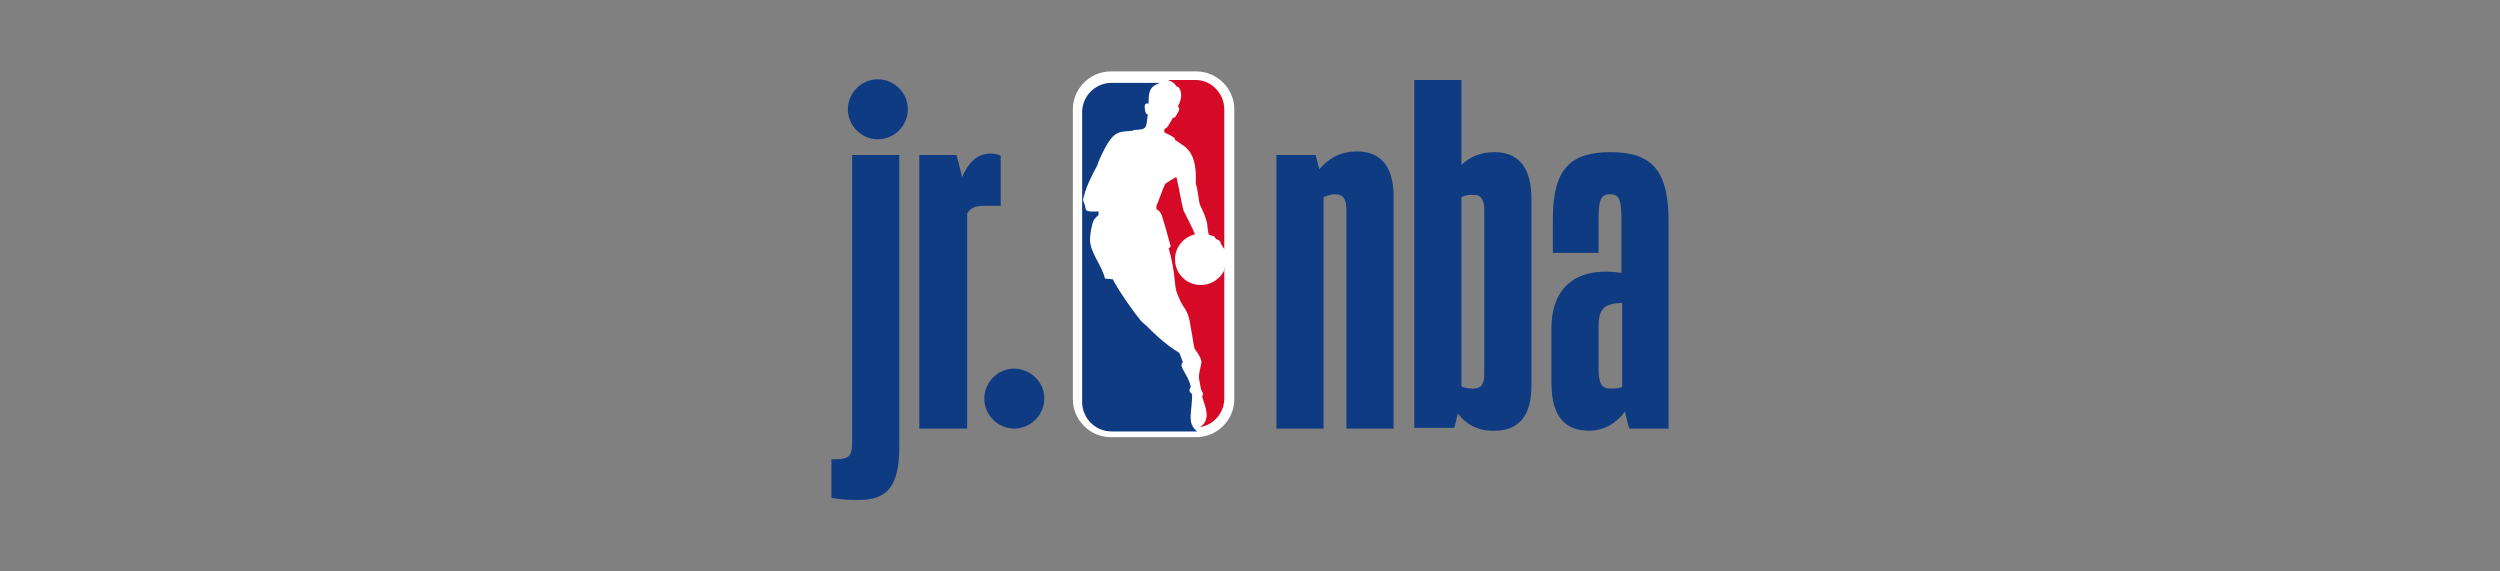 <?xml version="1.0" encoding="utf-8"?>
<!-- Generator: Adobe Illustrator 22.1.0, SVG Export Plug-In . SVG Version: 6.00 Build 0)  -->
<svg version="1.1" id="Capa_1" xmlns="http://www.w3.org/2000/svg" xmlns:xlink="http://www.w3.org/1999/xlink" x="0px" y="0px"
	 viewBox="0 0 350 80" style="enable-background:new 0 0 350 80;" xml:space="preserve">
<rect x="0" y="0" width="350" height="80" fill="#808080" stroke="none"/>
<style type="text/css">
	.st0{clip-path:url(#SVGID_2_);fill:#FFFFFF;}
	.st1{clip-path:url(#SVGID_2_);fill:#0E3B82;}
	.st2{clip-path:url(#SVGID_2_);fill:#D60926;}
</style>
<g>
	<defs>
		<rect id="SVGID_1_" x="116.4" y="10" width="117.2" height="60"/>
	</defs>
	<clipPath id="SVGID_2_">
		<use xlink:href="#SVGID_1_"  style="overflow:visible;"/>
	</clipPath>
	<path class="st0" d="M167.5,10h-12c-2.9,0-5.3,2.4-5.3,5.3v40.6c0,2.9,2.4,5.3,5.3,5.3h12c2.9,0,5.3-2.4,5.3-5.3V15.3
		C172.8,12.4,170.4,10,167.5,10"/>
	<path class="st1" d="M166.9,55.2c-0.7-0.6-0.2-0.8-0.2-1.1c-0.4-1.8-1.8-2.8-1.1-3.4c-0.2-0.6-0.5-1.3-0.5-1.3
		c-2.2-1.3-4.1-3.3-4.4-3.6c-0.4-0.4-1-0.8-1.2-1.2c-0.5-0.5-3.1-4.2-3.7-5.5l-1.1-0.1c-0.5-2-2.1-3.6-2.1-5.5
		c0-0.7,0.3-2.3,0.5-2.6c0.1-0.3,0.7-0.8,0.7-0.8v-0.5c-2.3,0.1-1.6-0.2-2-1.1c-0.3-0.6-0.1-0.8,0-1.2c0.3-1.3,1.3-3.2,1.8-4.1
		c0.1-0.4,0.6-1.5,0.6-1.5c1.7-3.5,2.3-3.2,4.4-3.4l0.1-0.1c2-0.1,1.7-0.2,2-2.2c-0.3,0.1-0.4-0.6-0.4-0.6c-0.2-1.1,0.3-0.9,0.5-0.9
		c0-1.8,0.2-2.4,1.6-2.9h-6.8c-2.2,0-4.1,1.8-4.1,4.1v40.6c0,2.2,1.8,4.1,4.1,4.1h12C166.1,59.2,166.9,57.8,166.9,55.2"/>
	<path class="st2" d="M164.5,19.4l0,0.2c0.4,0.2,0.6,0.4,0.9,0.6c1,0.6,2.2,1.7,2,5.5c0.3,0.8,0.4,2.4,0.6,3c0.5,1,0.8,1.7,1,2.6
		c0,0,0.1,1.5,0.3,1.6c1,0.2,0.7,0.3,0.9,0.5c0.2,0.2,0.7,0.2,0.7,0.7c0.2,0.3,0.4,0.6,0.5,0.8V15.3c0-2.2-1.8-4.1-4-4.1h-3.9
		c0.6,0.2,1,0.5,1.2,0.9c0.5,0,1.1,1.2,0.2,2.8c0.4,0.3,0.1,0.7-0.2,1.2c-0.1,0.2-0.2,0.4-0.5,0.4c-0.4,0.7-0.8,1.5-1.1,1.5
		c-0.1,0.1-0.2,0.4,0,0.6C163.6,18.8,164.2,19.1,164.5,19.4"/>
	<path class="st2" d="M171.5,37.6c-0.5,1.3-1.8,2.3-3.4,2.3c-2,0-3.6-1.6-3.6-3.6c0-1.7,1.2-3.1,2.8-3.5c-0.4-1-1.3-2.7-1.6-3.3
		c-0.2-0.6-0.8-4-1-4.7c0-0.1-1.6,0.9-1.6,1c-0.1,0.1-1.1,2.9-1.2,3c0,0.1,0,0.5,0,0.5s0.5,0.1,0.8,1c0.3,0.9,1.2,4.2,1.2,4.2
		s-0.2,0.3-0.3,0.2c1.1,3.8,0.7,5.5,1.3,6.6c0.6,1.6,0.8,1.4,1.4,2.7c0.4,1,0.8,4.8,1,4.9c0.6,0.8,0.9,1.4,0.9,1.8
		c0,0.4-0.5,1.8-0.3,2.5c0.1,0.4,0.2,1.5,0.4,1.6c0,0,0.2,0.4,0.1,0.5c0,0.1-0.1,0.1-0.1,0.2c0.3,1.2,1.4,3.2-0.3,4.3h0
		c1.9-0.3,3.4-2,3.4-4V37.6z"/>
	<path class="st1" d="M185.3,27.6V60h-6.6V21.7h5.5c0.1,0.5,0.3,1.2,0.5,2c1.2-1.4,2.8-2.5,5.3-2.5c3,0,5.1,1.8,5.1,6.2V60h-6.6
		V29.5c0-1.6-0.4-2.3-1.6-2.3C186.3,27.2,185.8,27.4,185.3,27.6"/>
	<path class="st1" d="M207.8,52.3V29.4c0-1.5-0.5-2.2-1.6-2.1c-0.6-0.1-1.2,0.1-1.6,0.3v26.5c0.5,0.2,1,0.3,1.6,0.3
		C207.4,54.4,207.8,53.8,207.8,52.3 M204.1,57.9l-0.5,2H198V11.2h6.6v11.9c1-1,2.5-1.8,4.6-1.8c3.1,0,5.2,1.8,5.2,6.5v26.3
		c0,4.3-2,6.2-5.1,6.2C206.7,60.4,205.1,59.2,204.1,57.9"/>
	<path class="st1" d="M227.1,54.2V42.4c-2.5,0.1-3.3,0.8-3.3,3.3v5.9c0,1.8,0.3,2.8,1.6,2.8C226,54.4,226.5,54.4,227.1,54.2
		 M227.5,57.6c-1,1.4-2.7,2.7-5,2.7c-3.4,0-5.3-2-5.3-6.7v-7.6c0-6,3.7-8.7,9.8-7.8v-7.6c0-2.8-0.4-3.4-1.6-3.4
		c-1.2,0-1.6,0.6-1.6,3.4v4.8h-6.4v-4.8c0-7,2.5-9.3,8.1-9.3c5.9,0,8.1,2.7,8.1,9.7V60h-5.5C227.9,59.4,227.7,58.5,227.5,57.6"/>
	<path class="st1" d="M125.9,62.6c0,5.9-2,7.4-5.8,7.4c-1.4,0-2.7-0.1-3.7-0.3v-5.4h0.6c2,0,2.3-0.6,2.3-2.4V21.7h6.6V62.6z"/>
	<path class="st1" d="M127.1,15.3c0,2.3-1.9,4.2-4.2,4.2s-4.2-1.9-4.2-4.2c0-2.3,1.9-4.2,4.2-4.2S127.1,13,127.1,15.3"/>
	<path class="st1" d="M146.2,55.8c0,2.3-1.9,4.2-4.2,4.2c-2.3,0-4.2-1.9-4.2-4.2s1.9-4.2,4.2-4.2C144.4,51.7,146.2,53.5,146.2,55.8"
		/>
	<path class="st1" d="M128.7,60V21.7h5.2c0.2,0.7,0.5,1.8,0.8,3.1c0.8-1.9,2-3.3,4-3.3c0.5,0,1,0.1,1.4,0.3v7h-2
		c-1.4,0-2.2,0.2-2.7,1.1V60H128.7z"/>
</g>
</svg>
